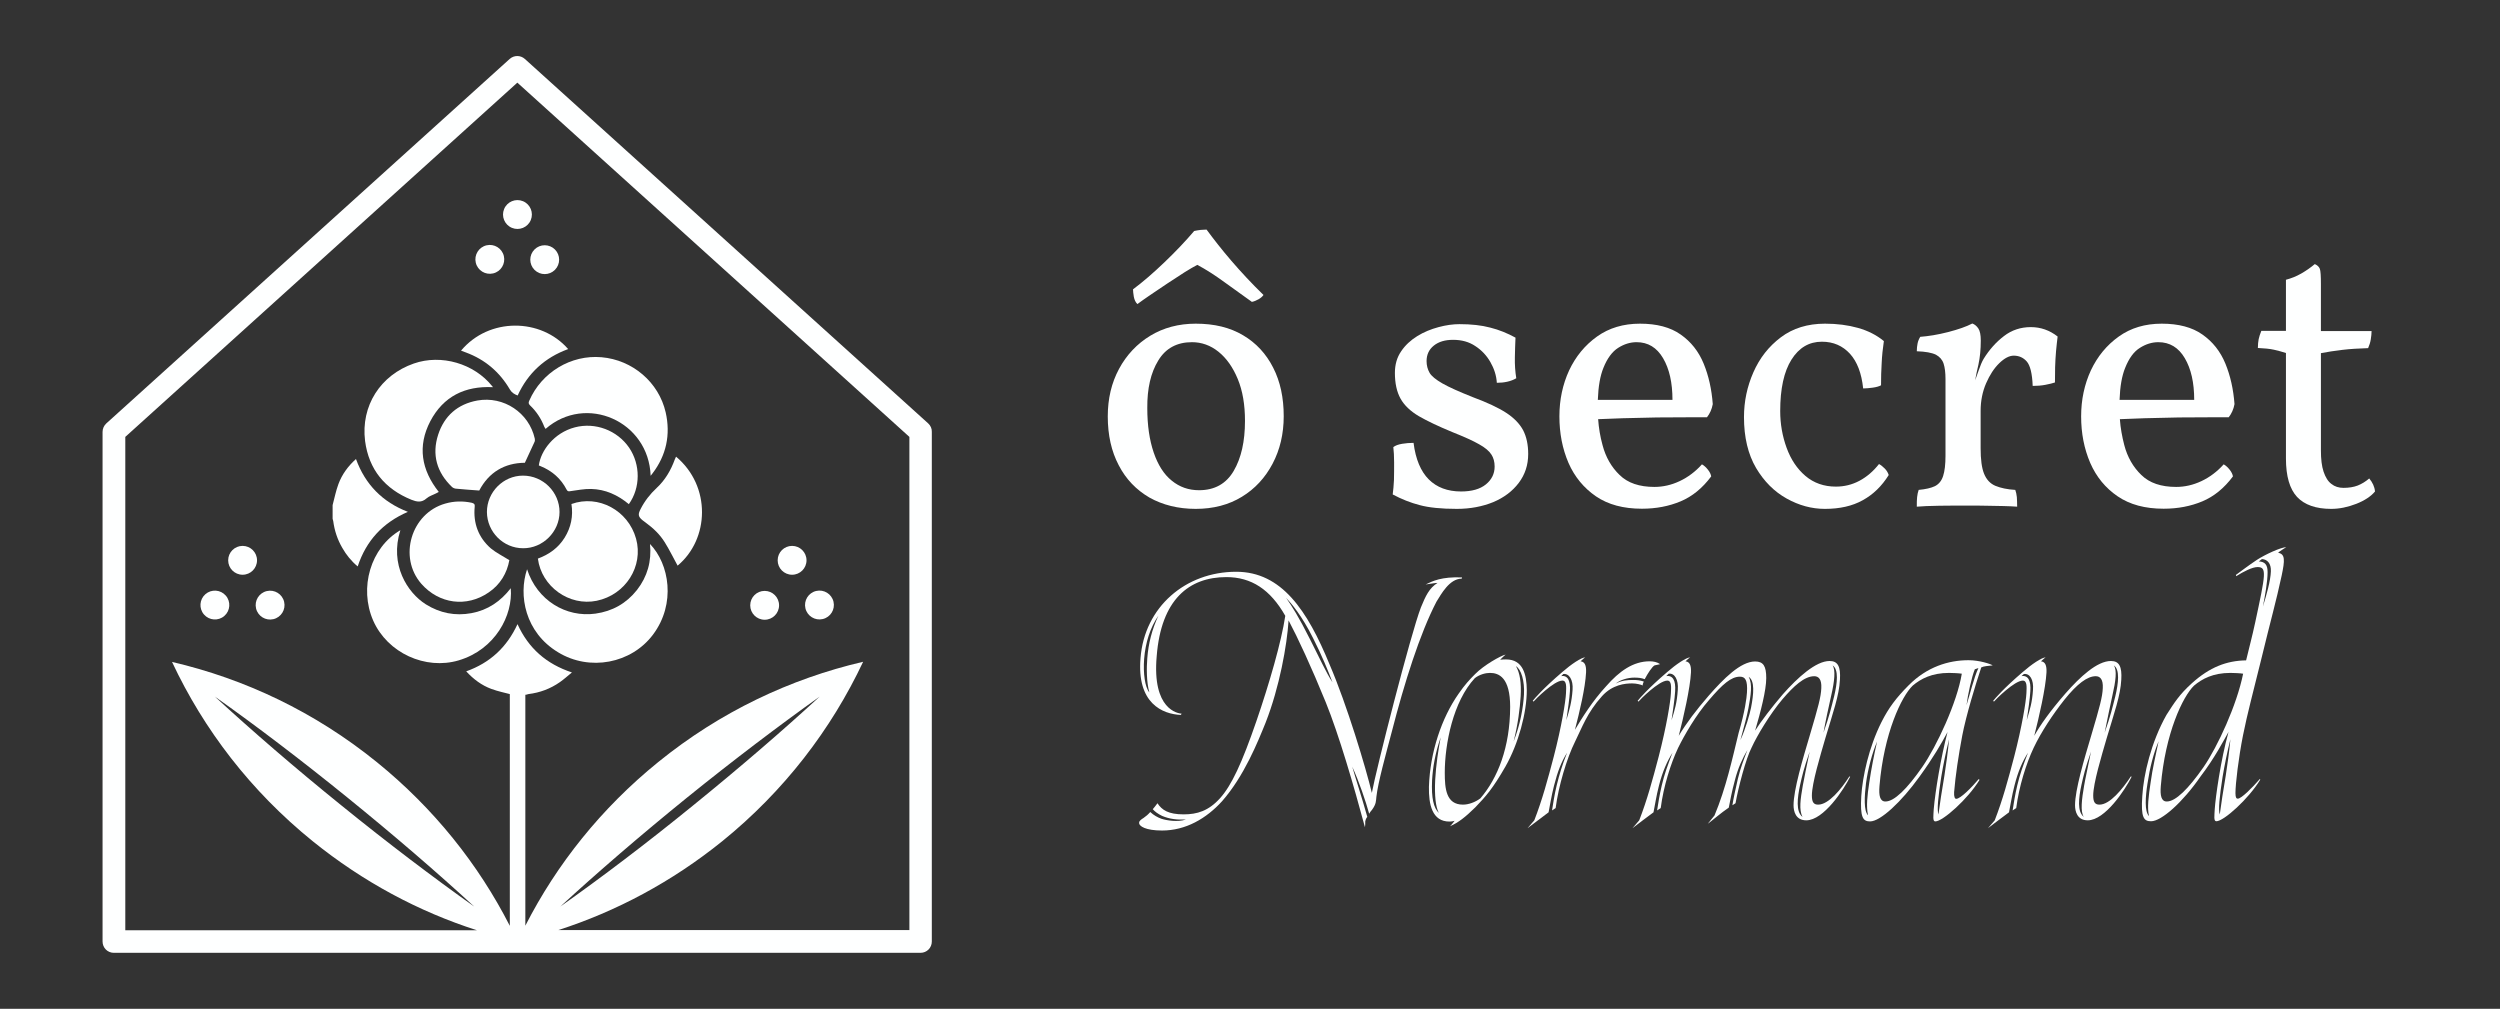 <?xml version="1.0" encoding="utf-8"?>
<!-- Generator: Adobe Illustrator 28.0.0, SVG Export Plug-In . SVG Version: 6.00 Build 0)  -->
<svg version="1.1" id="Calque_1" xmlns="http://www.w3.org/2000/svg" xmlns:xlink="http://www.w3.org/1999/xlink" x="0px" y="0px"
	 viewBox="0 0 1594.2 643.3" style="enable-background:new 0 0 1594.2 643.3;" xml:space="preserve">
<rect x="0" y="0" width="1594.2" height="643.3" fill="#333333" stroke="none"/>
<style type="text/css">
	.st0{fill:#FEFFFF;}
</style>
<g id="_x31_500_x__x_1500_px_Logo_6">
	<g id="Background_00000008113295950833910190000007513649393172531640_">
	</g>
	<g id="Graphic_Elements_00000054962469025609059760000006260195851634585508_">
	</g>
	<g id="Text_00000168109103413876007390000017753033999648623496_">
	</g>
</g>
<g id="_x31_500_x__x_1500_px_Logo_5">
	<g id="Background_00000179611909379517084800000016696910970215133595_">
	</g>
	<g id="Graphic_Elements_00000056403284296776895910000010387226289538645165_">
	</g>
	<g id="Text_00000093878153354177951430000011917646076924053673_">
	</g>
</g>
<g id="_x31_500_x__x_1500_px_Logo_4">
	<g id="Background_00000101080652775422622890000008884806381284837769_">
	</g>
	<g id="Graphic_Elements_00000083069518136640006040000017722972258052353410_">
	</g>
	<g id="Text_00000155105196701535945120000003068103138530173840_">
	</g>
</g>
<g id="_x31_500_x__x_1500_px_Logo_3">
	<g id="Background_00000161598905958723926420000007184453915961637032_">
	</g>
	<g id="Graphic_Elements_00000112634488809021197820000001352486907250932639_">
	</g>
	<g id="Text_00000181784146070100248640000004136890364401017472_">
	</g>
</g>
<g id="_x31_500_x__x_1500_px_Logo_2">
	<g id="Background_00000168085783545613862410000015718983849792787862_">
	</g>
	<g id="Graphic_Element">
	</g>
	<g id="Text_00000113321741167279811700000017977978368229482140_">
	</g>
</g>
<g id="_x31_500_x__x_1500_px_Logo_1_00000119833090607625970490000003427069448997435307_">
	<g id="Background">
	</g>
	<g id="Graphic_Elements">
	</g>
	<g id="Text">
	</g>
</g>
<g id="Calque_25">
	<g>
		
			<ellipse transform="matrix(0.973 -0.23 0.23 0.973 -29.684 76.214)" class="st0" cx="312.4" cy="165.5" rx="9.2" ry="9.2"/>
		
			<ellipse transform="matrix(0.707 -0.707 0.707 0.707 -15.338 294.119)" class="st0" cx="347.4" cy="165.6" rx="9.2" ry="9.2"/>
		
			<ellipse transform="matrix(0.383 -0.924 0.924 0.383 77.216 389.235)" class="st0" cx="329.9" cy="136.8" rx="9.2" ry="9.2"/>
		<ellipse class="st0" cx="487.6" cy="386" rx="9.2" ry="9.2"/>
		
			<ellipse transform="matrix(0.973 -0.23 0.23 0.973 -74.717 130.422)" class="st0" cx="522.6" cy="386" rx="9.2" ry="9.2"/>
		<circle class="st0" cx="505.1" cy="357.3" r="9.2"/>
		
			<ellipse transform="matrix(0.755 -0.655 0.655 0.755 -219.387 184.266)" class="st0" cx="137.2" cy="386" rx="9.2" ry="9.2"/>
		<ellipse transform="matrix(0.973 -0.23 0.23 0.973 -84.098 49.899)" class="st0" cx="172.2" cy="386" rx="9.2" ry="9.2"/>
		<circle class="st0" cx="154.7" cy="357.3" r="9.2"/>
		<g>
			<path class="st0" d="M212.1,322.1c1.2-4.5,2.1-9.1,3.7-13.4c2.3-6.2,6.1-11.4,11.2-16c5.9,16.2,16.8,27.4,33.1,33.7
				c-16,6.9-26.6,18.4-32,34.8c-4.1-3.4-7.3-7.4-9.8-11.8c-3.1-5.3-5-11-5.8-17.1c-0.1-0.5-0.3-1-0.4-1.5
				C212.1,327.9,212.1,325,212.1,322.1z"/>
			<path class="st0" d="M326.7,443c-4.5-1.2-9.1-2.1-13.4-3.7c-6.2-2.3-11.4-6.2-16-11.2c15.1-5.4,25.9-15.3,32.7-30.1
				c7,15.4,18.4,25.4,34.7,30.8c-2.8,2.3-5.1,4.4-7.7,6.2c-6,4.2-12.7,6.7-20,7.6c-0.5,0.1-1,0.3-1.5,0.4
				C332.5,443,329.6,443,326.7,443z"/>
			<path class="st0" d="M314.3,246.9c-17.8-0.9-31.6,5.9-39.9,21.7c-8.3,15.9-5.7,31.1,5.4,45.1c-0.5,0.3-1,0.5-1.5,0.8
				c-2.1,1.1-4.6,1.8-6.3,3.3c-3.2,2.9-6.3,2.2-9.6,0.9c-17-6.9-27.2-19.3-29.6-37.5c-2.8-22.4,9.8-42,31.1-49.4
				c17.5-6.1,38.4,0,50,14.5C314.1,246.4,314.1,246.6,314.3,246.9z"/>
			<path class="st0" d="M255.3,338.1c-7,22,4.5,39.9,16.3,47.3c9,5.6,18.7,7.5,29,5.6c10.4-1.9,18.6-7.5,25.1-15.9
				c1.5,17.4-10,39.1-33.2,46c-21.2,6.3-45.4-4.7-54.5-25.3C228.8,374.8,236.3,349.2,255.3,338.1z"/>
			<path class="st0" d="M414.9,303.4c-1.2-34.9-41.3-52.4-67-29.9c-0.3-0.5-0.6-0.9-0.8-1.3c-2-5.2-5-9.8-9.1-13.7
				c-1-1-1.1-1.7-0.5-3c7.9-18.1,26.6-29.4,46.1-27.7c19.7,1.7,36.5,15.9,40.9,35.2c3.2,14.2,0.4,27.4-8.5,39
				C415.7,302.4,415.4,302.8,414.9,303.4z"/>
			<path class="st0" d="M336.1,363c6.4,19.9,24.9,30.9,43.6,28.3c10.8-1.5,19.7-6.5,26.5-15.1c6.6-8.5,9.4-18.2,8.3-29.3
				c12.3,12.7,16.7,38.1,1.9,57.8c-13.8,18.4-40.4,23.6-60.6,11.2C334.8,403.2,330.5,379.6,336.1,363z"/>
			<path class="st0" d="M364.4,321.4c17.2-6.2,36.2,4.1,41.2,22.1c4.9,17.6-6.7,35.8-25.1,39.6c-17.5,3.6-35.2-9-37.5-26.9
				c7.1-2.6,13-6.8,17.1-13.4C364.1,336.3,365.6,329.2,364.4,321.4z"/>
			<path class="st0" d="M324.8,357.2c-1.5,8.3-5.8,15.6-13.2,20.6c-14.1,9.7-31.6,7.3-42.9-5.5c-14.9-17-6.5-45.1,15.3-51.2
				c5.6-1.6,11.1-1.7,16.8-0.5c1.6,0.4,2.1,1,1.9,2.6c-1,10.5,2.4,19.6,10.3,26.5C316.4,352.5,320.5,354.5,324.8,357.2z"/>
			<path class="st0" d="M305.6,312.8c-5.3-0.4-10.1-0.7-15-1.2c-0.8-0.1-1.8-0.5-2.4-1.1c-9.7-9.3-12.9-20.6-8.8-33.3
				c3.9-12,12.4-19.5,25-21.8c16.8-3,32.9,7.8,36.6,24.2c0.1,0.7,0.2,1.5-0.1,2.1c-2,4.4-4,8.7-6.2,13.4
				C321.7,295.2,311.7,301.2,305.6,312.8z"/>
			<path class="st0" d="M401,321.5c-7.1-5.9-15-9.5-24.1-9.7c-4.4-0.1-8.8,0.8-13.2,1.4c-1.1,0.2-1.8,0.2-2.4-1
				c-3.6-7-9.2-11.9-16.5-14.9c-0.4-0.2-0.8-0.4-1.2-0.5c1.2-9.3,9.6-20.8,23-24.3c13-3.4,27,1.9,34.6,13
				C408.5,296.3,408.5,311,401,321.5z"/>
			<path class="st0" d="M310.5,326.5c0-12.7,10.4-23.2,23-23.2c12.8,0,23.3,10.5,23.3,23.2c0,12.6-10.7,23.2-23.2,23.1
				C320.9,349.6,310.6,339.2,310.5,326.5z"/>
			<path class="st0" d="M431.1,291.2c22.5,18.8,21.3,52.6,1,69.5c-2.7-4.9-5.2-10.1-8.2-14.9c-3.1-5-7.3-9-12.1-12.5
				c-0.7-0.5-1.4-1-2-1.5c-3-2.4-3-3.9-1.3-7.2c2.6-5.1,6-9.5,10.3-13.5c5.3-4.9,9-11.2,11.5-18.1
				C430.5,292.5,430.7,292,431.1,291.2z"/>
			<path class="st0" d="M330.1,252.2c-2.1-0.8-3.8-1.8-5-3.9c-6.5-11.1-15.8-19-27.9-23.5c-1.1-0.4-2.1-0.8-3.2-1.2
				c17.8-21.3,51-20.9,68.3-1C347.5,228,336.7,237.8,330.1,252.2z"/>
		</g>
		<path class="st0" d="M591.9,270L334.7,37.6c-2.8-2.5-6.9-2.5-9.7,0L67.8,270c-1.5,1.4-2.4,3.3-2.4,5.4v325c0,4,3.2,7.2,7.2,7.2
			h514.4c4,0,7.2-3.2,7.2-7.2v-325C594.3,273.3,593.4,271.4,591.9,270z M579.9,593.1H356c37-11.9,72.5-30.8,104.6-56.7
			c39.5-32,69.5-71.3,89.8-114.4c-46.4,10.8-91.1,31.9-130.6,63.9c-36.4,29.5-64.8,65.2-84.8,104.4V424.9h-9.9v165.5
			c-20-39.2-48.4-74.9-84.8-104.4c-39.5-32-84.2-53.1-130.6-63.9c20.2,43.1,50.2,82.4,89.8,114.4c32.1,25.9,67.5,44.8,104.6,56.7
			H79.9V278.6l250-225.9l250,225.9V593.1z M357.3,578.1c23.7-21.8,51.1-45.4,80.7-69.4c29.7-24,58.5-45.8,84.7-64.5
			c-23.7,21.8-51.1,45.4-80.7,69.4C412.4,537.7,383.6,559.5,357.3,578.1z M302.4,578.1c-26.3-18.7-55.1-40.5-84.7-64.5
			c-29.7-24-57-47.6-80.7-69.4c26.3,18.6,55.1,40.5,84.7,64.5C251.3,532.7,278.7,556.3,302.4,578.1z"/>
	</g>
	<g>
		<path class="st0" d="M725.3,193.9c2-1.5,4.7-3.4,8.2-5.8c3.5-2.4,7.2-4.9,11-7.4c3.9-2.6,7.5-4.9,10.9-7.1
			c3.4-2.1,6.1-3.7,8.1-4.7c5.3,2.8,11.1,6.5,17.4,11.1s12.1,8.7,17.4,12.5c1.5-0.3,2.9-0.9,4.3-1.7s2.4-1.7,3.1-2.7
			c-7.5-7.3-14.2-14.5-20.4-21.7s-11.4-13.9-15.9-20c-1,0-2.2,0.1-3.7,0.2c-1.5,0.2-2.9,0.4-4.2,0.7c-5.6,6.6-12,13.3-19,20
			c-7,6.7-13.7,12.5-20,17.2c0,1.2,0.2,2.7,0.5,4.7C723.4,191.2,724.1,192.8,725.3,193.9z"/>
		<path class="st0" d="M762.5,324.5c11.2,0,21.1-2.6,29.4-7.7c8.4-5.1,14.9-12.2,19.6-21.1c4.7-8.9,7.1-19,7.1-30.3
			c0-11.8-2.2-22.1-6.7-30.9c-4.5-8.9-10.9-15.8-19.2-20.7c-8.4-5-18.4-7.4-30.2-7.4c-10.9,0-20.6,2.6-29,7.7
			c-8.4,5.1-15.1,12.2-19.9,21.1s-7.2,19-7.2,30.3c0,11.9,2.3,22.3,7,31.2c4.6,8.9,11.2,15.7,19.6,20.6
			C741.4,322,751.3,324.5,762.5,324.5z M738.6,229.9c4.7-7.8,11.9-11.7,21.5-11.7c6.1,0,11.8,2,16.9,6.1c5.1,4.1,9.2,9.9,12.3,17.4
			c3.1,7.5,4.6,16.4,4.6,26.7c0,13.1-2.4,23.7-7.2,31.9s-12.2,12.3-22.1,12.3c-6.6,0-12.4-2-17.4-6.1c-5-4-8.8-10-11.5-17.9
			s-4.1-17.3-4.1-28.4C731.5,247.8,733.8,237.7,738.6,229.9z"/>
		<path class="st0" d="M888.1,315.3c5.6,3,11.4,5.3,17.2,6.8c5.9,1.6,13.8,2.4,23.7,2.4c8.6,0,16.3-1.5,23.2-4.3
			c6.9-2.9,12.3-7,16.3-12.3c4-5.3,6-11.4,6-18.4c0-6-1.1-11-3.2-15.1c-2.2-4.1-5.8-7.9-10.9-11.2c-5.1-3.3-12.2-6.6-21.1-9.9
			c-8.8-3.5-15.3-6.4-19.5-8.8s-7-4.7-8.2-6.8c-1.2-2.1-1.9-4.6-1.9-7.4c0-4.1,1.5-7.4,4.6-9.9s7.2-3.7,12.3-3.7
			c5.5,0,10.2,1.3,14.2,4c4,2.6,7.2,6,9.6,10.2s3.8,8.5,4.1,13.2c2.3,0,4.5-0.2,6.7-0.7c2.2-0.5,4-1.2,5.7-2.2
			c-0.7-4.3-1-8.7-0.9-13.2s0.2-8.7,0.4-12.7c-5.1-2.8-10.5-5-16.1-6.4c-5.6-1.5-12.2-2.2-19.6-2.2c-4.1,0-8.6,0.6-13.4,1.9
			s-9.3,3.1-13.5,5.7c-4.2,2.6-7.7,5.8-10.3,9.7c-2.7,3.9-4,8.5-4,13.8c0,6.6,1.2,12.1,3.6,16.4c2.4,4.3,6.3,8,11.7,11.2
			c5.4,3.1,12.5,6.5,21.5,10.2c7.5,3,13.1,5.5,16.9,7.7c3.8,2.1,6.4,4.3,7.8,6.5c1.4,2.1,2.1,4.7,2.1,7.7c0,4.6-1.9,8.4-5.6,11.4
			c-3.7,3-9,4.5-15.8,4.5c-8.6,0-15.5-2.6-20.6-7.7c-5.1-5.1-8.4-12.9-9.7-23.3c-2.5,0-4.9,0.2-7.3,0.6c-2.4,0.4-4.3,1.1-5.6,2.1
			c0.3,2.6,0.5,5.9,0.5,9.7c0,3.8,0,7.6-0.1,11.4C888.7,309.4,888.5,312.7,888.1,315.3z"/>
		<path class="st0" d="M1017.7,316.5c7.8,5.3,17.5,7.9,29.3,7.9c9.1,0,17.3-1.6,24.7-4.7c7.4-3.1,13.9-8.4,19.5-15.9
			c-0.2-1.3-0.9-2.8-2.1-4.3s-2.5-2.7-3.8-3.4c-4.1,4.6-8.9,8.2-14.2,10.7c-5.3,2.5-10.7,3.7-16.1,3.7c-9.6,0-17-2.5-22.2-7.6
			c-5.2-5-8.9-11.4-10.9-19.1c-1.5-5.4-2.4-10.9-2.8-16.5c5.1-0.2,10.3-0.4,15.8-0.6c7.4-0.2,14.7-0.4,21.8-0.5
			c7.1-0.1,13.5-0.1,19.1-0.1c5.6,0,9.8,0,12.7,0c1.8-2.3,3.1-5.1,3.7-8.4c-0.7-9.4-2.6-18-5.8-25.8c-3.2-7.8-8.1-14-14.7-18.6
			c-6.5-4.6-15.2-6.9-25.9-6.9c-10.6,0-19.7,2.7-27.4,8.2c-7.7,5.5-13.6,12.7-17.8,21.6c-4.1,8.9-6.2,18.7-6.2,29.3
			c0,10.8,1.9,20.6,5.8,29.7C1004.1,304.1,1010,311.2,1017.7,316.5z M1031.9,221.8c3.8-2.4,7.7-3.6,11.7-3.6
			c7.3,0,12.9,3.4,16.9,10.2s6,15.6,6,26.6h-47.6c0.3-8.6,1.5-15.4,3.6-20.5C1024.9,228.5,1028.1,224.2,1031.9,221.8z"/>
		<path class="st0" d="M1139.3,317.9c7.9,4.4,16,6.6,24.4,6.6c9.4,0,17.5-1.8,24.1-5.5c6.6-3.6,12.2-9,16.6-16.1
			c-0.5-1.5-1.3-2.9-2.5-4.1c-1.2-1.2-2.4-2.2-3.7-2.9c-3.6,4.6-7.8,8.2-12.5,10.7c-4.7,2.5-9.7,3.7-15,3.7
			c-7.6,0-14.1-2.3-19.4-6.8c-5.3-4.5-9.3-10.5-12-17.9s-4.1-15.2-4.1-23.5c0-14.2,2.4-25.2,7.2-32.8c4.8-7.6,11.2-11.4,19.4-11.4
			c7.3,0,13.2,2.6,17.9,7.7c4.6,5.1,7.4,12.5,8.4,22.1c1.8,0,3.8-0.2,6.1-0.5c2.2-0.3,4-0.8,5.3-1.5c0-4.8,0.1-9.5,0.4-14.1
			c0.2-4.6,0.7-9.4,1.4-14.1c-4.6-3.8-10.1-6.6-16.5-8.4s-13.4-2.7-21-2.7c-11.1,0-20.5,2.9-28.2,8.7c-7.7,5.8-13.5,13.2-17.5,22.3
			c-4,9.1-6,18.6-6,28.6c0,12.9,2.6,23.7,7.7,32.4C1124.9,307,1131.4,313.5,1139.3,317.9z"/>
		<path class="st0" d="M1239.4,231.9c0.8,2.5,1.2,5.7,1.2,9.7v24.3v3.2v21.6c0,5.5-0.5,9.7-1.5,12.8c-1,3.1-2.7,5.2-5.2,6.5
			c-2.5,1.2-6,2-10.4,2.4c-0.5,1.3-0.8,2.9-1,4.6c-0.2,1.7-0.2,3.8-0.2,6.1c3.3-0.3,8.2-0.5,14.5-0.6c6.4-0.1,12.4-0.1,18.2-0.1
			c4,0,7.9,0,11.7,0.1c3.8,0.1,7.4,0.2,10.8,0.2c3.4,0.1,6.3,0.2,8.8,0.4c0-2.3-0.1-4.3-0.2-6.1c-0.2-1.7-0.5-3.3-1-4.6
			c-5.1-0.3-9.3-1.2-12.7-2.6c-3.3-1.4-5.7-4-7.2-7.7c-1.5-3.7-2.2-9.1-2.2-16.3v-16.6v-3.2v-4c0-6.4,1.2-12.3,3.5-17.6
			c2.3-5.3,5.1-9.6,8.4-12.8c3.3-3.2,6.4-4.8,9.2-4.8c3.3,0,6.1,1.2,8.3,3.7c2.2,2.5,3.5,7.7,3.8,15.6c2.8,0,5.5-0.2,8.1-0.7
			c2.6-0.5,4.6-1,6.1-1.5c0-3,0-6.2,0.1-9.7c0.1-3.5,0.3-6.9,0.6-10.4s0.7-6.5,1-9.2c-5.1-4-10.8-6-17.1-6c-6.4,0-12.2,1.9-17.1,5.7
			c-5,3.8-9.3,8.6-12.9,14.4c-1.2,2-2.2,4.5-3.2,7.4c-0.6,1.8-1.4,4-2.3,6.4c0.6-3.3,1.3-6.7,2.1-10c1-4.6,1.5-9.6,1.5-15.3
			c0-3.6-0.5-6.2-1.6-7.8c-1.1-1.6-2.4-2.6-3.8-3.1c-3.8,2-9,3.8-15.6,5.5c-6.6,1.7-12.5,2.6-17.6,3c-0.8,1.3-1.4,2.7-1.7,4.2
			s-0.5,3.1-0.5,5c5.5,0.2,9.5,0.9,12.2,2.2C1236.9,227.5,1238.6,229.4,1239.4,231.9z"/>
		<path class="st0" d="M1350.4,316.5c7.8,5.3,17.5,7.9,29.3,7.9c9.1,0,17.3-1.6,24.7-4.7c7.4-3.1,13.9-8.4,19.5-15.9
			c-0.2-1.3-0.9-2.8-2.1-4.3s-2.5-2.7-3.8-3.4c-4.1,4.6-8.9,8.2-14.2,10.7c-5.3,2.5-10.7,3.7-16.1,3.7c-9.6,0-17-2.5-22.2-7.6
			c-5.2-5-8.9-11.4-10.9-19.1c-1.4-5.4-2.4-10.9-2.8-16.5c5.1-0.2,10.3-0.4,15.8-0.6c7.4-0.2,14.7-0.4,21.8-0.5
			c7.1-0.1,13.5-0.1,19.1-0.1c5.6,0,9.8,0,12.7,0c1.8-2.3,3.1-5.1,3.7-8.4c-0.7-9.4-2.6-18-5.8-25.8c-3.2-7.8-8.1-14-14.7-18.6
			c-6.5-4.6-15.2-6.9-25.9-6.9c-10.6,0-19.7,2.7-27.4,8.2c-7.7,5.5-13.6,12.7-17.8,21.6c-4.1,8.9-6.2,18.7-6.2,29.3
			c0,10.8,1.9,20.6,5.8,29.7C1336.8,304.1,1342.6,311.2,1350.4,316.5z M1364.6,221.8c3.8-2.4,7.7-3.6,11.7-3.6
			c7.3,0,12.9,3.4,16.9,10.2s6,15.6,6,26.6h-47.6c0.3-8.6,1.5-15.4,3.6-20.5C1357.6,228.5,1360.7,224.2,1364.6,221.8z"/>
		<path class="st0" d="M1510.8,305.1c-2.3,2-4.8,3.5-7.3,4.5c-2.6,1-5.6,1.5-9.1,1.5c-3,0-5.6-0.8-7.7-2.5c-2.2-1.6-3.8-4.3-5-7.8
			c-1.2-3.6-1.7-8.1-1.7-13.5v-62.1c4.1-0.8,8.7-1.5,13.7-2.1c5-0.6,10.4-0.9,16.4-1.1c0.8-1.8,1.4-3.7,1.7-5.6
			c0.3-1.9,0.5-3.7,0.5-5.3H1480v-29.8c0-5.3-0.2-8.6-0.7-9.9c-0.5-1.3-1.6-2.3-3.2-3c-2.5,2.1-5.3,4.1-8.6,6s-6.5,3.1-9.8,4V211
			H1442c-0.8,2-1.4,3.8-1.7,5.3c-0.3,1.6-0.5,3.4-0.5,5.6c4.1,0.2,7.5,0.5,10.2,1.1s5.2,1.3,7.7,2.1v67.3c0,11.3,2.4,19.4,7.1,24.5
			c4.7,5,12,7.6,21.7,7.6c5.3,0,10.6-1.1,16-3.2c5.4-2.1,9.4-4.8,12-7.9C1514.2,310.3,1512.9,307.6,1510.8,305.1z"/>
		<path class="st0" d="M932.1,369l0.2-0.8c-13.1-0.5-18.7,2.3-23.2,4.5c3.5-0.5,6.3-1,7.6-1c-5.3,3.3-7.6,8.3-10.6,15.6
			c-6.6,17.1-28.5,103.2-31.3,118.3c-3.8-15.9-15.9-56.3-27-82c-14.1-34.3-30.5-59-59.5-59c-32.3,0-58.5,22.5-61,55
			c-2.5,29,14.1,35.8,25.7,36.3l0.5-0.8c-2.3-0.2-18.9-2.5-15.9-36.6c2.8-36.3,20.7-50.5,44.4-50.5c15.9,0,28,7.8,37.6,24.7
			c-2.5,16.6-10.1,42.9-18.4,67.1c-9.3,27-15.9,41.1-23.2,49.2s-14.6,10.3-23.2,10.3c-9.8,0-13.9-2.8-16.7-7.1c-1,1.5-2,2.5-3,3.8
			c1.3,1.5,3.3,3,6,4.3c4.8,2,9.3,2.5,15.1,2.3c-5.3,1.8-12.6,0.5-15.6-0.5c-2.3-0.8-5-2.3-7.1-4.3c-1.8,2-2.3,2.3-4.3,3.8
			c-1.3,0.8-2.8,1.8-2.8,3c-0.2,2.3,4.3,5,14.6,5c15.1,0,28.2-7.6,38.3-18.7c14.1-16.1,22.7-37.6,27.8-50.2
			c8.8-22.5,13.6-49.2,14.6-65.1c5.8,10.9,14.6,29.8,23.7,52.2c8.3,20.4,17.9,53.2,25,79.7c0.2-0.8,0.2-2.3,0.2-3.8
			c0.2-1,0.5-1.8,1.3-2.8c-3.5-12.6-7.3-24-9.6-32c4.3,9.3,8.6,22,10.8,30c0.5-1,1-1.5,1.8-2.5c2.8-3.8,2.5-5.8,2.8-8.3
			c1-9.1,6-27,9.8-41.4c8.1-31.5,17.9-62.6,28.5-83C919,378.9,924.3,369,932.1,369z M731.6,419.8c-0.5,6-0.5,15.4,1.3,21.7
			c-2.8-3.3-4-12.1-3.3-21.4c0.8-10.1,3.8-19.9,9.1-27.5C734.6,401.3,732.3,410.4,731.6,419.8z M835.5,407.9
			c-7.6-15.1-11.6-21.2-15.4-26.7c3.3,3.5,10.1,11.4,17.2,25.7c5.8,11.4,9.6,20.9,12.4,28.2C845.6,428.8,841.8,420.3,835.5,407.9z"
			/>
		<path class="st0" d="M960.4,420.5c-1.5,0-1.8,0-3.8,0.2c0.5-0.5,2.8-2.8,3.5-3.3c-3.3,0.8-13.9,6.8-19.4,12.4
			c-3.5,3.5-6.6,6.8-10.6,12.6c-10.8,15.4-18.2,37.3-18.9,59.3c-0.2,11.3,2,22.2,13.1,22.2c0,0,1.8,0,3.3-0.5c-0.8,1-2.3,3-3,3.5
			c5.3-2.3,9.8-5.8,16.2-12.1c6.8-7.1,11.1-11.9,19.2-26c8.3-14.6,13.6-34.3,13.6-48.7C973.5,430.1,971.2,420.5,960.4,420.5z
			 M917.5,518.4c-3.3-3.3-4.8-9.3-4.3-20.7c0.5-8.6,2-17.4,5.5-27.5c-1.5,7.8-3,17.7-3.5,27C914.7,507.3,915.5,514.6,917.5,518.4z
			 M944,509.1c-3.3,2.5-7.6,4-11.1,4c-10.8,0-11.6-10.3-11.6-20.4c0-18.2,5.3-45.4,19.2-60.3c3-2.3,6.8-3.3,9.6-3.3
			c5.8,0,12.9,3,12.9,21.7C962.9,476.5,955.1,496.2,944,509.1z M971.8,443c-0.5,8.3-2.3,18.9-6.6,29.8c2.8-11.1,4-20.9,4.5-28.8
			c0.5-8.6-0.5-14.9-3-19.2C970,426.8,972.3,434.1,971.8,443z"/>
		<path class="st0" d="M1048.2,434.6c-2.3-0.8-4.5-1-6.6-1c-3.8,0-7.3,0.2-11.3,2.3c2.8-2.3,7.6-3.8,11.9-3.8c2.5,0,4.5,0.2,6.6,1
			c1.8-3.5,4.8-8.1,6.3-8.8c0.5-0.2,2.8-0.5,3.5-0.8c-1.8-1.3-4.3-1.8-6.6-1.8c-10.6,0-19.4,6.3-27.8,15.9
			c-8.6,9.3-15.4,20.2-19.9,27.8c3-11.6,6.6-26.7,7.1-36.6c0.2-4.5-0.8-6.8-3.5-7.1c0.8-0.8,2.5-2.3,3-2.5c-2.5,0-9.1,4.5-14.6,9.3
			c-12.4,10.6-17.7,16.9-18.9,18.4l0.5,0.5c1-1.3,13.1-13.4,18.4-13.4c2.8,0,2.5,4,2.3,8.1c-0.2,5-2.8,21.2-7.8,40.4
			c-3.8,14.4-7.3,27.5-12.4,40.6l-4.3,5c3-2.3,9.1-6.8,13.4-10.1c0.8-3.8,1.8-10.6,3.5-17.1c2.3-9.1,4.8-15.4,8.3-20.9
			c-3.3,8.3-4.8,13.6-6.6,20.7c-1.5,6.3-2.3,11.6-3,16.1c1.5-1,1.5-1,2.3-1.5c1.8-13.9,7.1-31.8,12.4-42.4c4.3-8.6,7.6-18.4,17.2-29
			c6.6-7.3,14.6-8.1,19.2-8.1c2.8,0,5.6,0.8,6.8,1.3C1047.4,436.4,1047.7,435.9,1048.2,434.6z M1002.8,439.9c-0.5,7.6-2,12.9-4,19.4
			c1-6.8,2-13.6,2.3-18.4c0.5-7.1-1.5-10.3-5.5-9.8l1.3-1.3C1000.5,429.3,1003.3,433.4,1002.8,439.9z"/>
		<path class="st0" d="M1159.4,513.1c-2.8,0-4-1.5-4-5.8c0-7.8,5.3-25.2,8.6-36.6c4.8-16.1,8.8-27.2,9.3-37.3
			c0.5-8.3-1.3-11.9-6.6-11.9c-8.8,0-20.4,10.6-29.8,21.2c-7.1,8.3-13.9,17.2-17.7,23.2c3.5-11.9,7.1-25.7,7.1-33.5
			c0-7.6-1.8-10.6-7.1-10.6c-9.3,0-20.2,11.1-29.5,21.7c-8.1,9.3-14.4,17.7-19.2,25.7c3-11.6,7.3-30.5,7.8-40.4
			c0.2-4.5-0.8-6.8-3.5-7.1c0.8-0.8,2.5-2.3,3-2.5c-2.5,0-9.1,4.5-14.6,9.3c-12.4,10.6-17.7,16.9-18.9,18.4l0.5,0.5
			c1-1.3,13.1-13.4,18.4-13.4c2.8,0,2.5,4,2.3,8.1c-0.2,5-2.8,21.2-7.8,40.4c-3.8,14.4-7.3,27.5-12.4,40.6l-4.3,5
			c3.5-2.8,9.1-6.8,13.4-10.1c0.8-3.8,1.8-10.6,3.5-17.1c2.3-9.1,5.3-15.6,8.6-20.9c-3.3,8.6-5.1,13.6-6.8,20.7
			c-1.5,6.3-2.3,11.6-3,16.1c1.5-1,1.5-1,2.3-1.5c1.8-13.9,6.3-28.2,11.1-38.4c4-8.1,11.3-20.9,19.7-30.5
			c8.6-10.1,14.1-14.9,19.7-14.9c3.3,0,5,2,4.5,10.1c-0.2,3.5-1.3,12.1-5.3,25.7c-4,16.4-8.1,35.3-15.4,52.7l-4.3,5.3
			c2.8-2,8.6-7.1,13.4-10.3c0.8-4,2-10.6,3.8-17.1c2-8.1,5.1-14.6,8.1-19.7c-2.5,6.6-4.3,11.1-6.1,18.4c-1.5,6.6-2.8,12.4-3.5,16.9
			c0.8-0.5,1.5-1,2-1.3c1.8-10.1,6.6-28.5,10.3-35.6c3.5-7.6,11.6-21.2,19.7-30.8c7.1-8.3,13.9-14.6,20.2-14.6c2.8,0,4.8,2,4.5,7.6
			c-0.2,5.5-2,12.1-7.1,29.3c-4.8,16.1-10.6,35.6-10.6,45.4c0,3.8,1.3,9.6,8.1,9.6c11.1,0,24-19.7,28-27.8l-0.5-0.2
			C1174.1,503.3,1166,513.1,1159.4,513.1z M1069.9,439.9c-0.5,8.1-2,13.1-4,19.4c1-6.8,2-13.6,2.3-18.4c0.5-7.1-1.5-10.3-5.6-9.8
			l1.5-1.5C1067.9,429.1,1070.4,433.4,1069.9,439.9z M1116.6,451.3c-0.8,4-3.5,13.6-6.8,20.7c2.8-10.3,4-14.6,5.1-20.2
			c1.5-8.3,2.8-15.4,0.2-20.2C1119.1,434.1,1118.3,442.5,1116.6,451.3z M1167.8,443.2c2-8.6,2.8-16.1,0.8-18.9c4,2.5,3,11.4,1,19.7
			c-1.8,7.1-3,12.4-6.8,23.2C1164,460.4,1166.3,449.8,1167.8,443.2z M1149.6,501c-1.5,8.6-2.5,15.4-0.2,19.9
			c-4.3-3.3-3.3-12.1-1.5-20.4c1.3-5.8,2.3-10.3,6.1-21.2C1152.1,488.1,1150.4,496.7,1149.6,501z"/>
		<path class="st0" d="M1251.3,469c2.5-12.9,8.3-32,12.1-43.4c1.5-0.8,4.5-1,7.3-1.3c-1.5-1-8.6-3.3-15.4-3.3
			c-12.9,0-26.5,4.3-38.1,15.9c-8.1,8.1-12.9,14.6-17.4,23.5c-8.1,16.1-12.1,34.8-12.9,47.2c-0.8,13.6,1,16.2,5.6,16.2
			c6.6,0,19.9-12.4,31.5-28.5c9.1-12.6,14.1-21.4,17.9-28.5c-4.3,16.4-7.8,37.6-8.8,49.2c-0.2,4.3-0.8,7.8,1,7.8
			c4.8,0,20.9-14.4,28.2-26.5l-0.5-0.5c-4.5,5.3-11.6,12.6-14.4,12.6c-0.8,0-1.5-1.3-1.3-4.3C1247,494.4,1248.8,482.3,1251.3,469z
			 M1259.3,426.8l2.3-0.8c-2.8,5.8-5.6,17.4-7.6,23.7C1254.8,443.2,1257.3,431.6,1259.3,426.8z M1192,499c-1.3,8.6-2,15.1-0.8,20.9
			c-2.8-2.8-2.3-12.1-1.3-20.4c1.3-9.3,3.8-18.9,7.1-26.7C1195,481.6,1193.3,490.1,1192,499z M1239.9,494.7
			c-1.5,8.8-3,18.4-3.8,24.7c-1-3-0.2-11.1,1.8-24c1.3-7.8,3-16.1,5-24C1242.2,479,1240.9,488.4,1239.9,494.7z M1225.8,489.1
			c-9.8,14.1-17.9,22-23.5,22c-3.5,0-4.3-3.8-3.8-9.8c2.8-33.8,14.1-57.3,21.2-64.1c5.1-4.3,12.1-8.1,23.2-8.1
			c2.3,0,6.3,0.2,8.1,0.5C1248,448,1234.9,476,1225.8,489.1z"/>
		<path class="st0" d="M1338.8,513.1c-2.8,0-4-1.5-4-5.8c0-7.8,5.3-25.2,8.6-36.6c4.8-16.1,8.8-27.2,9.3-37.3
			c0.5-8.3-1.3-11.9-6.6-11.9c-8.8,0-19.7,10.1-29,20.7c-10.1,11.6-16.2,20.4-19.9,27c3-11.6,7.3-30.5,7.8-40.4
			c0.2-4.5-0.8-6.8-3.5-7.1c0.8-0.8,2.5-2.3,3-2.5c-2.5,0-9.1,4.5-14.6,9.3c-12.4,10.6-17.7,16.9-18.9,18.4l0.5,0.5
			c1-1.3,13.1-13.4,18.4-13.4c2.8,0,2.5,4,2.3,8.1c-0.2,5-2.8,21.2-7.8,40.4c-3.8,14.4-7.3,27.5-12.4,40.6l-4.3,5
			c3.5-2.8,9.1-6.8,13.4-10.1c0.8-3.8,1.8-10.6,3.5-17.1c2.3-9.1,5.1-15.4,8.6-20.9c-3.3,8.6-5.1,13.6-6.8,20.7
			c-1.5,6.3-2.3,11.6-3,16.1c1.5-1,1.5-1,2.3-1.5c1.8-13.9,6.3-28.2,11.1-38.4c4.8-10.1,12.1-21.2,19.7-30.8
			c8.1-10.1,14.6-14.9,19.9-14.9c2.8,0,4.8,2,4.5,7.6c-0.2,5.5-2,12.1-7.1,29.3c-4.8,16.1-10.6,35.6-10.6,45.4
			c0,3.8,1.3,9.6,8.1,9.6c11.1,0,24-19.7,28-27.8l-0.5-0.2C1353.4,503.3,1345.4,513.1,1338.8,513.1z M1296.4,439.9
			c-0.5,8.1-2,12.6-4,19.4c1-6.8,2-13.6,2.3-18.4c0.5-7.1-1.5-10.3-5.6-9.8l1.5-1.3C1294.4,429.3,1296.9,433.4,1296.4,439.9z
			 M1347.1,443.2c2-8.6,3-16.1,0.8-18.9c4,2.5,3,11.4,1,19.7c-1.8,7.1-3,12.4-6.8,23.2C1343.9,458.4,1345.6,449.8,1347.1,443.2z
			 M1329,501c-1.5,8.6-2.5,16.7-0.2,19.9c-4.3-3.3-3.3-12.1-1.5-20.4c1.3-5.8,2.3-10.3,6.1-21.2C1331.5,488.9,1329.7,496.7,1329,501
			z"/>
		<path class="st0" d="M1457.9,348.9c-3.8,0.2-13.6,4.8-18.7,8.1c-5.3,3.5-10.6,7.6-13.4,9.6l0.2,0.8c4.8-3,10.3-5.8,13.6-5.8
			c6.1,0,5.1,4.5-1.5,35.3c-2,9.3-3.5,14.6-5.8,24.2c-12.4,0.2-23.2,4.3-34.6,14.6c-8.1,7.3-11.3,12.6-16.2,20.2
			c-9.8,17.4-14.6,38.1-15.4,51.7c-1,13.9,1,16.1,5.6,16.1c6.6,0,20.2-12.1,31.5-28.5c9.1-11.9,14.9-23.2,17.9-28.5
			c-5.1,18.2-8.3,41.9-8.8,49.2c-0.2,4.3-0.8,7.8,1,7.8c4.8,0,20.7-14.4,28-26.5l-0.2-0.5c-5,5.8-11.9,12.6-14.1,12.6
			c-0.8,0-1.5-0.5-1.5-3.5c0-6,2-22.7,4.8-36.8c3-14.9,6.1-26,11.6-48.4c6.1-25.2,9.6-37.3,13.1-53.7c2-9.6,2.3-13.6-2.3-14.4
			C1453.1,351.9,1457.1,349.4,1457.9,348.9z M1371.4,499c-1.3,8.6-2.3,16.4-1,21.4c-3-2.8-2.3-12.4-1-20.7c1.5-10.1,3.8-19.2,7.1-27
			C1374.7,481.3,1372.6,490.1,1371.4,499z M1419.3,494.7c-1.5,8.8-3,18.4-3.8,24.7c-1-3-0.2-11.1,1.8-24c1.3-7.8,3-16.1,5-24
			C1421.6,479,1420.3,488.4,1419.3,494.7z M1405.2,489.1c-9.8,14.1-17.9,22-23.5,22c-3.5,0-4.3-3.8-3.8-9.8
			c2.8-33.8,14.1-57.3,21.2-64.1c5.1-4.3,12.1-8.1,23.2-8.1c2.3,0,6.3,0.2,8.1,0.5C1426.4,449.5,1414.2,476,1405.2,489.1z
			 M1448.1,364.3c-0.2,6-2.8,15.1-5.1,22.5c1.3-6.6,3-15.9,3-22c0-4.8-1.8-6.6-5.6-6.8l2-1.5C1446,356.7,1448.3,359.5,1448.1,364.3z
			"/>
	</g>
</g>
</svg>

